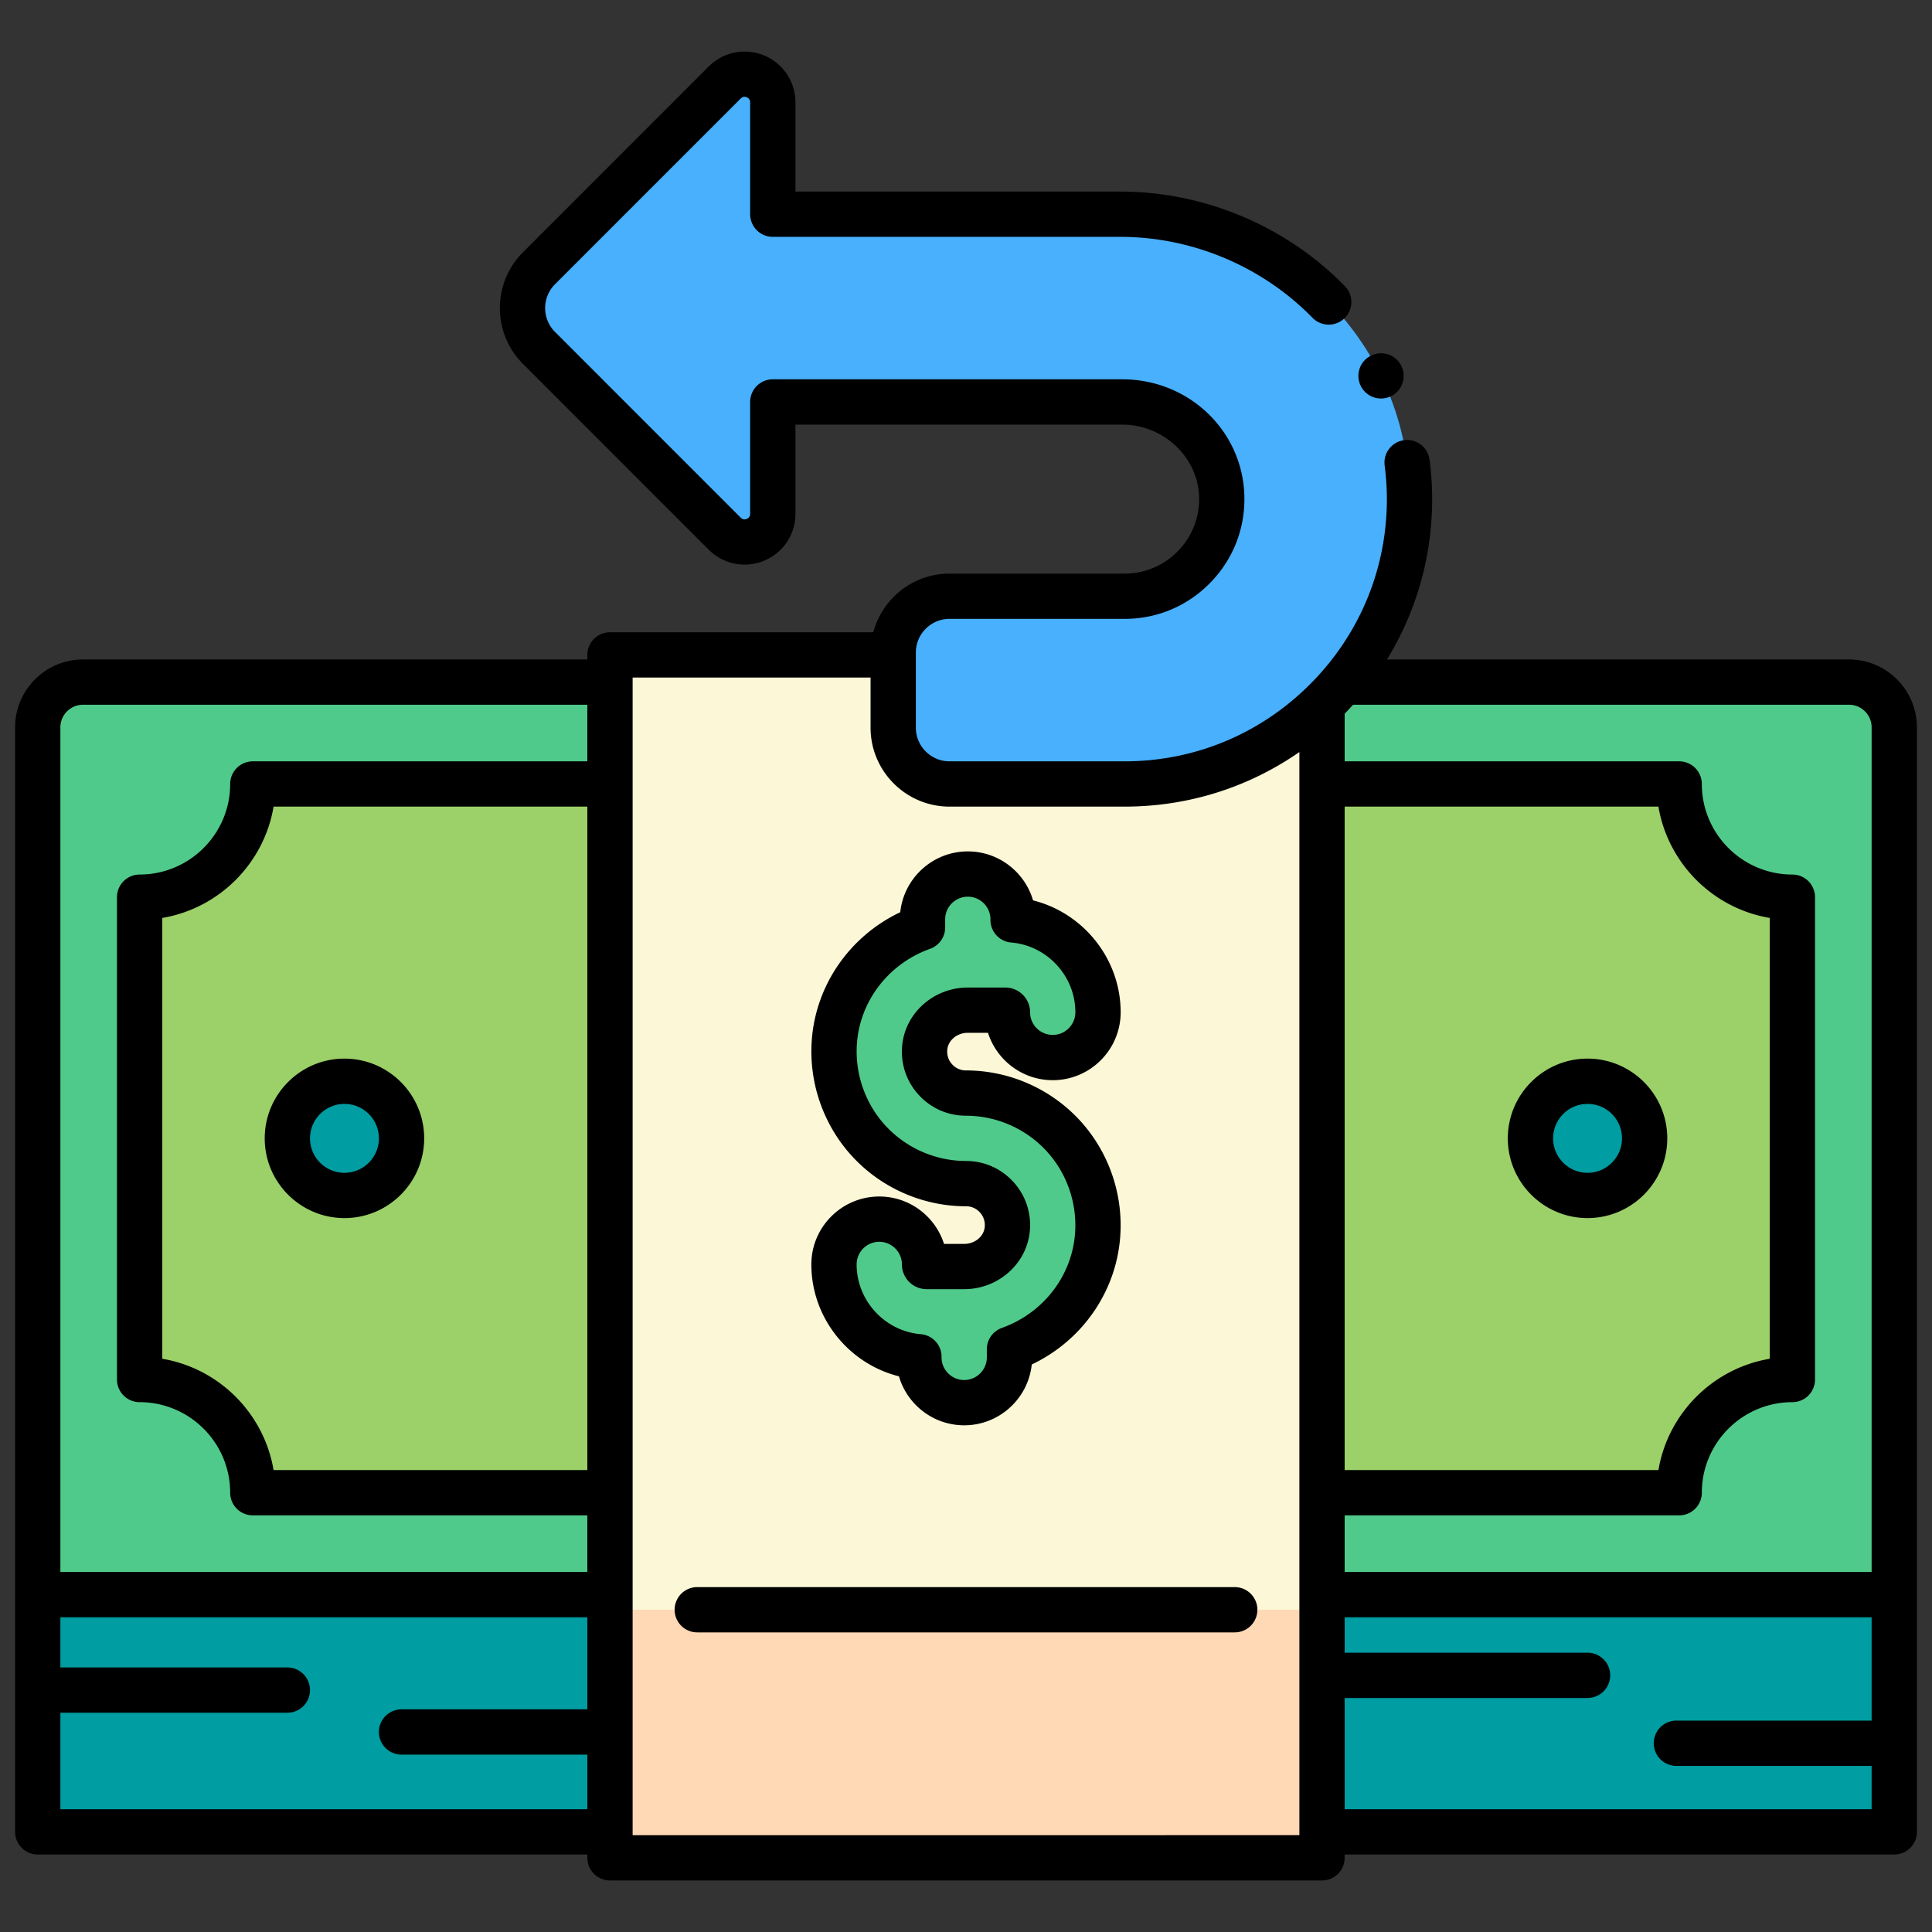 <svg class="hovered-paths" xml:space="preserve" style="enable-background:new 0 0 512 512" viewBox="0 0 512 512" y="0" x="0" height="512" width="512" xmlns:xlink="http://www.w3.org/1999/xlink" version="1.1" xmlns="http://www.w3.org/2000/svg"><rect x="0" y="0" width="512" height="512" fill="#333333" stroke="none"/><g><g data-name="Layer 4"><path data-original="#009da2" opacity="1" d="M10 422.592h492v62.87H10z" fill="#009da2"></path><path data-original="#4fca8a" opacity="1" d="M490 180.766H22c-6.627 0-12 5.373-12 12v229.826h492V192.766c0-6.627-5.373-12-12-12z" fill="#4fca8a"></path><g fill="#9cd069"><path data-original="#9cd069" opacity="1" fill="#9cd069" d="M161.652 207.766H67c0 16.569-13.432 30-30 30v127.826c16.568 0 30 13.431 30 30h94.652zM445 207.766h-94.652v187.826H445c0-16.569 13.431-30 30-30V237.766c-16.569 0-30-13.431-30-30z"></path></g><path class="hovered-path" data-original="#fcf7d7" opacity="1" d="M298.037 207.766h-46.402c-8.244 0-14.927-6.683-14.927-14.927v-19.28h-75.056v318.783h188.696V186.626c-13.581 13.074-32.016 21.139-52.311 21.139z" fill="#fcf7d7"></path><circle data-original="#009da2" opacity="1" fill="#009da2" r="15.13" cy="301.679" cx="420.717"></circle><circle data-original="#009da2" opacity="1" fill="#009da2" r="15.13" cy="301.679" cx="91.283"></circle><path data-original="#4fca8a" opacity="1" d="M256 289.679a10.88 10.88 0 0 1-8.043-3.503c-2.1-2.255-3.133-5.208-2.911-8.316.408-5.69 5.429-10.148 11.432-10.148h9.952c.305 0 .554.249.554.554 0 6.627 5.373 12 12 12s12-5.373 12-12c0-12.849-9.922-23.417-22.505-24.462v-.168c0-6.627-5.373-12-12-12s-12 5.373-12 12v2.156c-12.838 4.584-22.363 16.287-23.37 30.353-.694 9.685 2.69 19.301 9.283 26.384a35.104 35.104 0 0 0 25.609 11.15 10.88 10.88 0 0 1 8.043 3.503c2.1 2.255 3.133 5.208 2.911 8.316-.408 5.69-5.429 10.148-11.432 10.148h-9.952a.555.555 0 0 1-.554-.554c0-6.627-5.373-12-12-12s-12 5.373-12 12c0 12.849 9.922 23.417 22.505 24.462v.168c0 6.627 5.373 12 12 12s12-5.373 12-12v-2.156c12.838-4.584 22.363-16.287 23.37-30.353.694-9.685-2.69-19.301-9.283-26.384A35.104 35.104 0 0 0 256 289.679z" fill="#4fca8a"></path><path class="" data-original="#48b0fd" opacity="1" d="M296.891 56.771H204.8V27.136c0-6.649-8.04-9.979-12.741-5.277l-49.223 49.236c-5.827 5.829-5.827 15.278 0 21.107l49.223 49.236c4.701 4.702 12.741 1.373 12.741-5.277v-29.635h92.604c13.94 0 25.829 10.819 26.356 24.749.554 14.645-11.2 26.736-25.724 26.736h-46.402c-8.244 0-14.926 6.683-14.926 14.926v19.902c0 8.244 6.683 14.926 14.926 14.926h46.402c42.02 0 76.132-34.506 75.489-76.67-.632-41.426-35.204-74.325-76.634-74.325z" fill="#48b0fd"></path><path data-original="#ffd9b5" opacity="1" d="M161.652 426.599h188.696v65.743H161.652z" fill="#ffd9b5"></path></g><g data-name="Layer 3"><path class="" data-original="#000000" opacity="1" fill="#000000" d="M420.717 280.544c-11.651 0-21.13 9.479-21.13 21.13s9.479 21.13 21.13 21.13 21.13-9.479 21.13-21.13-9.479-21.13-21.13-21.13zm0 30.261c-5.035 0-9.13-4.096-9.13-9.13s4.096-9.13 9.13-9.13 9.13 4.096 9.13 9.13-4.096 9.13-9.13 9.13zM91.283 322.805c11.651 0 21.13-9.479 21.13-21.13s-9.479-21.13-21.13-21.13-21.13 9.479-21.13 21.13 9.479 21.13 21.13 21.13zm0-30.261c5.035 0 9.13 4.096 9.13 9.13s-4.096 9.13-9.13 9.13-9.13-4.096-9.13-9.13 4.096-9.13 9.13-9.13zM255.522 329.642h-5.347c-2.313-7.271-9.13-12.554-17.158-12.554-9.925 0-18 8.075-18 18 0 14.122 9.872 26.323 23.218 29.651 2.179 7.49 9.104 12.979 17.288 12.979 9.289 0 16.957-7.073 17.902-16.115 13.348-6.329 22.4-19.259 23.453-33.966.812-11.34-3.152-22.603-10.876-30.901-7.728-8.301-18.663-13.062-30-13.062a4.876 4.876 0 0 1-3.652-1.592c-.965-1.037-1.421-2.35-1.317-3.798.184-2.566 2.576-4.577 5.447-4.577h5.347c2.313 7.271 9.13 12.554 17.158 12.554 9.925 0 18-8.075 18-18 0-14.122-9.871-26.323-23.218-29.65-2.179-7.49-9.104-12.979-17.288-12.979-9.289 0-16.957 7.073-17.902 16.115-13.348 6.33-22.4 19.259-23.453 33.966-.812 11.34 3.152 22.603 10.876 30.901 7.728 8.301 18.663 13.062 30 13.062 1.419 0 2.682.55 3.652 1.592.965 1.037 1.421 2.35 1.317 3.798-.184 2.566-2.576 4.577-5.447 4.577zm12.913-16.552c-3.25-3.492-7.667-5.416-12.435-5.416a29.084 29.084 0 0 1-21.217-9.238c-5.462-5.868-8.265-13.838-7.69-21.867.812-11.348 8.428-21.212 19.403-25.131a6 6 0 0 0 3.982-5.65v-2.156c0-3.309 2.691-6 6-6s6 2.691 6 6v.168a6 6 0 0 0 5.503 5.979c9.534.792 17.002 8.91 17.002 18.482 0 3.309-2.691 6-6 6s-6-2.691-6-6a6.561 6.561 0 0 0-6.554-6.554h-9.952c-9.135 0-16.785 6.905-17.417 15.719-.343 4.788 1.257 9.346 4.504 12.833 3.25 3.492 7.667 5.416 12.435 5.416a29.084 29.084 0 0 1 21.217 9.238c5.462 5.868 8.265 13.838 7.69 21.867-.812 11.348-8.428 21.213-19.403 25.131a6 6 0 0 0-3.982 5.651v2.156c0 3.309-2.691 6-6 6s-6-2.691-6-6v-.168a6 6 0 0 0-5.503-5.979c-9.534-.792-17.002-8.911-17.002-18.482 0-3.309 2.691-6 6-6s6 2.691 6 6a6.561 6.561 0 0 0 6.554 6.554h9.952c9.135 0 16.785-6.905 17.417-15.719.343-4.788-1.257-9.346-4.504-12.833zM327.217 420.599H184.782a6 6 0 0 0 0 12h142.435a6 6 0 0 0 0-12z"></path><path class="" data-original="#000000" opacity="1" fill="#000000" d="M490 174.762H367.555c8.019-13.038 12.209-28.08 11.97-43.762a80.842 80.842 0 0 0-.68-9.175 5.998 5.998 0 0 0-6.723-5.176 5.999 5.999 0 0 0-5.176 6.723c.347 2.667.542 5.295.58 7.812.258 16.872-5.488 32.881-16.247 45.672l-.043.045a70.433 70.433 0 0 1-5.049 5.399l-.009.01c-13.024 12.547-30.037 19.452-48.141 19.452h-46.402c-4.922 0-8.926-4.004-8.926-8.927v-19.901c0-4.922 4.004-8.927 8.926-8.927h46.402c8.695 0 16.814-3.458 22.86-9.737 6.042-6.275 9.188-14.523 8.859-23.225-.647-17.116-14.857-30.523-32.351-30.523h-92.604a6 6 0 0 0-6 6v29.635c0 .649-.304 1.104-.904 1.352-.599.249-1.136.141-1.594-.317l-49.224-49.236c-3.479-3.479-3.479-9.142 0-12.622l49.224-49.235c.459-.459.996-.565 1.595-.317.6.248.903.703.903 1.352v29.635a6 6 0 0 0 6 6h92.091c19.053 0 37.62 7.819 50.94 21.454a6 6 0 0 0 8.584-8.386c-15.564-15.931-37.259-25.068-59.523-25.068h-86.091V27.134a13.422 13.422 0 0 0-8.312-12.438 13.422 13.422 0 0 0-14.672 2.92l-49.224 49.236c-8.156 8.158-8.156 21.433 0 29.59l49.224 49.236a13.422 13.422 0 0 0 14.672 2.92 13.423 13.423 0 0 0 8.312-12.439v-23.635h86.604c10.831 0 19.964 8.513 20.36 18.976.205 5.413-1.753 10.544-5.512 14.449-3.763 3.908-8.812 6.061-14.216 6.061h-46.402c-9.677 0-17.817 6.612-20.2 15.549h-69.782a6 6 0 0 0-6 6v1.206H22c-9.925 0-18 8.075-18 18v292.696a6 6 0 0 0 6 6h145.652v.881a6 6 0 0 0 6 6h188.695a6 6 0 0 0 6-6v-.881h145.652a6 6 0 0 0 6-6V192.762c0-9.925-8.075-18-18-18zm0 12c3.309 0 6 2.691 6 6v223.826H356.348v-15H445a6 6 0 0 0 6-6c0-13.234 10.767-24 24-24a6 6 0 0 0 6-6V237.762a6 6 0 0 0-6-6c-13.233 0-24-10.766-24-24a6 6 0 0 0-6-6h-88.652v-12.625a85.77 85.77 0 0 0 2.228-2.375h131.425zm-133.652 27H439.5c2.536 15.053 14.447 26.964 29.5 29.5v116.826c-15.053 2.536-26.964 14.447-29.5 29.5h-83.152zM155.653 389.588H72.501c-2.536-15.053-14.447-26.964-29.5-29.5V243.262c15.053-2.536 26.964-14.447 29.5-29.5h83.152zM16 192.762c0-3.309 2.691-6 6-6h133.652v15H67a6 6 0 0 0-6 6c0 13.234-10.767 24-24 24a6 6 0 0 0-6 6v127.826a6 6 0 0 0 6 6c13.233 0 24 10.766 24 24a6 6 0 0 0 6 6h88.652v15H16zm0 286.696v-25.565h60.152a6 6 0 0 0 0-12H16v-13.305h139.652v24.406h-49.239a6 6 0 0 0 0 12h49.239v14.464zm328.348 6.881H167.653V179.555h63.056v13.279c0 11.539 9.388 20.927 20.926 20.927h46.402c16.8 0 32.797-5.069 46.311-14.464v287.041zm12-6.881V449.98h64.37a6 6 0 0 0 0-12h-64.37v-9.392H496v27.392h-51.739a6 6 0 0 0 0 12H496v11.478z"></path><circle class="" data-original="#000000" opacity="1" fill="#000000" r="6" cy="99.612" cx="365.987"></circle></g></g></svg>